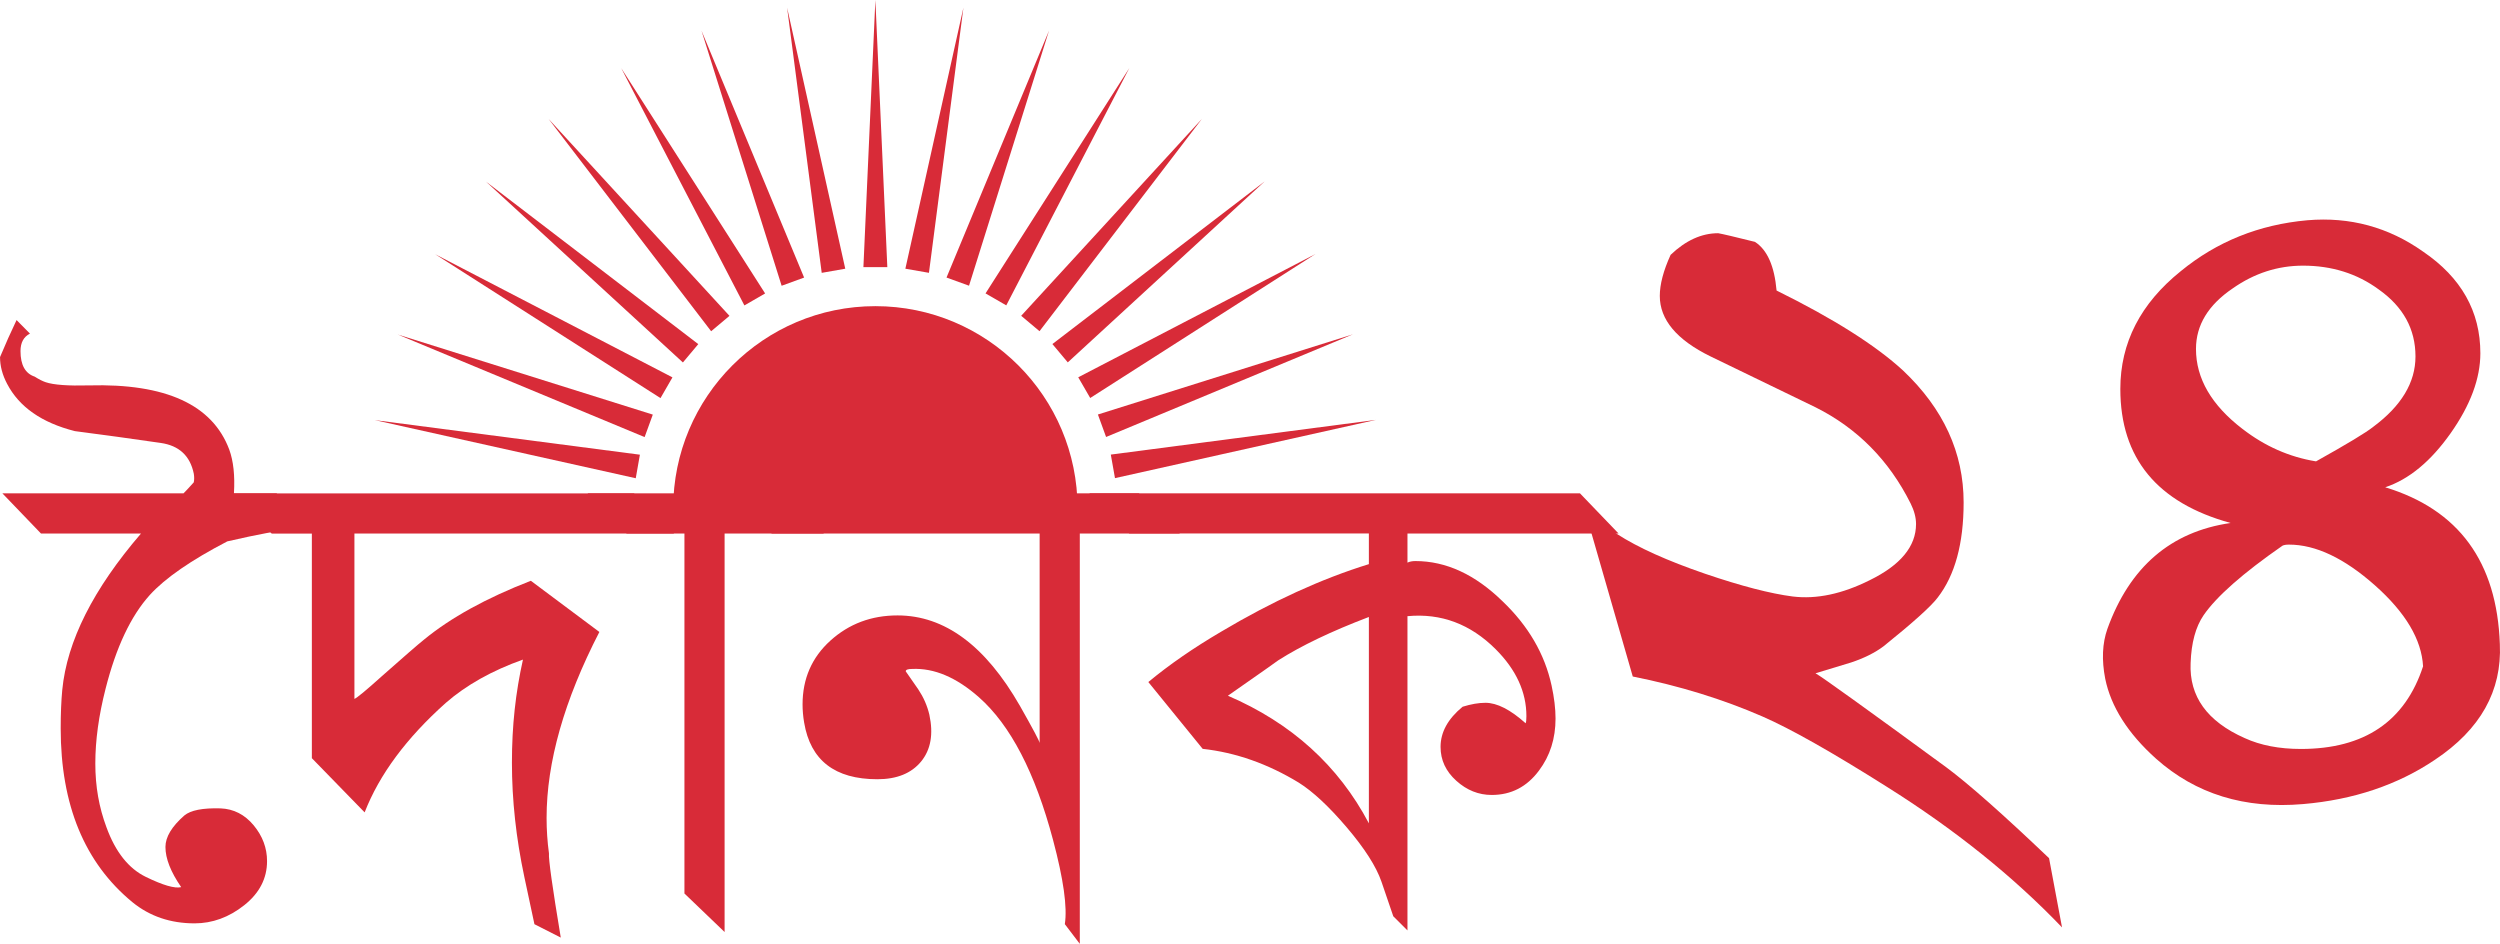 <svg xmlns="http://www.w3.org/2000/svg" id="Layer_1" data-name="Layer 1" viewBox="0 0 958.67 361.93"><defs><style>      .cls-1 {        fill: #d82b38;      }    </style></defs><g><path class="cls-1" d="M258.15,194.93c0-42.82,34.71-77.53,77.53-77.53s77.53,34.71,77.53,77.53"></path><polygon class="cls-1" points="331.09 102.43 335.68 0 340.26 102.43 331.09 102.43 331.09 102.43"></polygon><polygon class="cls-1" points="315.1 104.63 301.83 2.96 324.13 103.04 315.1 104.63 315.1 104.63"></polygon><polygon class="cls-1" points="299.73 109.58 269 11.76 308.35 106.44 299.73 109.58 299.73 109.58"></polygon><polygon class="cls-1" points="285.45 117.12 238.21 26.12 293.4 112.53 285.45 117.12 285.45 117.12"></polygon><polygon class="cls-1" points="272.7 127.02 210.37 45.61 279.73 121.12 272.7 127.02 272.7 127.02"></polygon><polygon class="cls-1" points="261.87 138.99 186.35 69.64 267.77 131.96 261.87 138.99 261.87 138.99"></polygon><polygon class="cls-1" points="253.28 152.66 166.86 97.48 257.86 144.71 253.28 152.66 253.28 152.66"></polygon><polygon class="cls-1" points="247.19 167.61 152.5 128.27 250.33 158.99 247.19 167.61 247.19 167.61"></polygon><polygon class="cls-1" points="243.79 183.39 143.71 161.1 245.38 174.36 243.79 183.39 243.79 183.39"></polygon><polygon class="cls-1" points="425.96 174.32 527.63 161.01 427.56 183.35 425.96 174.32 425.96 174.32"></polygon><polygon class="cls-1" points="421.01 158.95 518.82 128.19 424.15 167.57 421.01 158.95 421.01 158.95"></polygon><polygon class="cls-1" points="413.47 144.68 504.45 97.4 418.06 152.62 413.47 144.68 413.47 144.68"></polygon><polygon class="cls-1" points="403.56 131.93 484.95 69.57 409.46 138.96 403.56 131.93 403.56 131.93"></polygon><polygon class="cls-1" points="391.59 121.1 460.92 45.56 398.62 127 391.59 121.1 391.59 121.1"></polygon><polygon class="cls-1" points="377.92 112.51 433.07 26.08 385.87 117.1 377.92 112.51 377.92 112.51"></polygon><polygon class="cls-1" points="362.96 106.43 402.27 11.73 371.59 109.56 362.96 106.43 362.96 106.43"></polygon><polygon class="cls-1" points="347.18 103.04 369.44 2.95 356.22 104.62 347.18 103.04 347.18 103.04"></polygon></g><g><path class="cls-1" d="M120.81,204.58c-1.01-.8-4.55-1.21-10.61-1.21-3.03,0-10.71,1.41-23.04,4.23-13.94,7.25-23.84,14.1-29.7,20.54-7.28,8.06-12.94,20.04-16.97,35.94-2.63,10.27-3.94,19.83-3.94,28.69s1.42,16.81,4.27,24.46c3.45,9.47,8.48,15.81,15.09,19.03,6.61,3.22,11.13,4.53,13.57,3.93-4.03-5.84-6.04-10.97-6.04-15.4,0-3.82,2.42-7.85,7.25-12.08,2.42-2.01,7.05-2.92,13.89-2.72,5.03.2,9.26,2.37,12.69,6.49,3.42,4.13,5.13,8.71,5.13,13.74,0,6.64-2.92,12.28-8.76,16.91-5.84,4.63-12.19,6.95-19.03,6.95-9.26,0-17.22-2.71-23.86-8.14-18.32-15.07-27.48-37.27-27.48-66.61,0-5.62.2-10.55.6-14.77,1.81-18.69,11.88-38.68,30.2-59.98H15.71l-14.8-15.4h69.47c1.01-1.01,2.31-2.42,3.93-4.23.2-1.01.2-2.11,0-3.32-1.41-6.84-5.64-10.77-12.69-11.78-11.08-1.61-22.05-3.12-32.92-4.53-12.69-3.22-21.34-9.26-25.97-18.12-1.81-3.42-2.72-6.84-2.72-10.27,2.01-4.83,4.13-9.56,6.34-14.2l5.13,5.2c-2.42,1.23-3.62,3.47-3.62,6.72,0,5.3,1.81,8.57,5.44,9.78,1.61,1.02,3.02,1.74,4.23,2.14,3.02,1.02,8.56,1.43,16.61,1.22,29.4-.8,47.31,7.39,53.76,24.59,1.61,4.4,2.21,9.99,1.81,16.79h16.31l14.8,15.4Z"></path><path class="cls-1" d="M258.53,204.58h-122.62v63.43c1-.4,4.53-3.32,10.57-8.76,8.65-7.65,13.99-12.28,16.01-13.89,10.27-8.46,23.96-16.01,41.07-22.65l26.28,19.63c-13.49,26.18-20.24,49.94-20.24,71.28,0,4.63.3,9.17.91,13.59-.2,2.22,1.31,12.99,4.53,32.32l-10.1-5.13-3.87-18.12c-3.17-14.9-4.76-29.49-4.76-43.79s1.41-26.88,4.23-39.56c-11.88,4.23-21.75,9.77-29.6,16.61-15.1,13.49-25.47,27.48-31.11,41.98l-20.24-20.78v-86.13h-15.4l-15.4-15.4h154.33l15.4,15.4Z"></path><path class="cls-1" d="M272.73,189.18h28.09l15.1,15.4h-38.06v152.82l-15.4-14.77v-138.05h-22.17l-14.98-15.4h38.96"></path><path class="cls-1" d="M452.43,204.58h-38.36v157.35l-5.74-7.55c1-6.44-.5-17.21-4.53-32.32-6.85-25.77-16.31-43.99-28.39-54.67-8.66-7.65-17.22-11.27-25.67-10.87-1.61,0-2.42.3-2.42.91l4.83,6.95c2.01,3.02,3.42,6.24,4.23,9.67,1.61,7.45.55,13.44-3.17,17.97-3.73,4.53-9.32,6.79-16.76,6.79-16.31,0-25.67-7.25-28.09-21.75-.41-2.42-.6-4.73-.6-6.95,0-9.86,3.56-18.02,10.68-24.46,7.13-6.44,15.71-9.66,25.74-9.66,18.06,0,33.71,11.58,46.96,34.73,5.02,8.86,7.53,13.59,7.53,14.2v-80.34h-102.73l-15.06-15.4h155.84l15.71,15.4Z"></path><path class="cls-1" d="M620.66,204.58h-80.94v11.17c.81-.4,1.82-.6,3.04-.6,11.74,0,22.87,5.13,33.4,15.4,9.92,9.47,16.19,20.24,18.82,32.32,1.01,4.63,1.52,8.86,1.52,12.68,0,7.65-2.11,14.3-6.34,19.93-4.63,6.24-10.67,9.36-18.12,9.36-5.04,0-9.57-1.81-13.59-5.44-4.03-3.62-6.04-7.95-6.04-12.99,0-5.63,2.82-10.77,8.46-15.4,3.22-1,6.14-1.51,8.76-1.51,4.43,0,9.56,2.62,15.4,7.85.2-.4.3-1.31.3-2.72,0-9.26-3.93-17.82-11.78-25.67-9.67-9.66-20.94-13.89-33.83-12.68v120.51l-5.44-5.43-4.53-13.26c-2.01-5.82-6.45-12.76-13.29-20.8-6.85-8.04-12.99-13.77-18.42-17.18-11.88-7.23-24.16-11.56-36.85-12.96l-20.84-25.62c7.99-6.63,17.29-13.06,27.89-19.29,19.59-11.65,38.48-20.29,56.68-25.92v-11.76h-91.9l-15.32-15.4h188.16l14.8,15.4ZM524.92,315.72v-79.13c-14.3,5.44-25.88,10.98-34.73,16.61-.2.2-6.64,4.73-19.33,13.59,24.36,10.47,42.38,26.78,54.06,48.93Z"></path></g><g><path class="cls-1" d="M790.7,355.61c-18.8-19.63-41.19-37.59-67.16-53.9-21.01-13.27-36.9-22.25-47.68-26.95-15.2-6.63-31.79-11.75-49.75-15.34l-20.31-70.48c3.04,10.78,19.07,21.14,48.09,31.09,13.82,4.7,25.01,7.61,33.58,8.71,9.12,1.11,18.93-.97,29.44-6.22,11.88-5.8,17.83-12.99,17.83-21.56,0-2.49-.69-5.11-2.07-7.88-8.29-16.58-20.46-28.88-36.48-36.9-6.91-3.32-20.32-9.81-40.22-19.49-13-6.35-19.49-14.1-19.49-23.22,0-4.42,1.38-9.67,4.15-15.75,5.8-5.53,11.88-8.29,18.24-8.29,1.66.28,6.36,1.39,14.1,3.32,4.7,3.04,7.46,9.26,8.29,18.66,21.83,10.78,38,21.01,48.51,30.68,15.48,14.65,23.22,31.51,23.22,50.58,0,15.75-3.32,27.92-9.95,36.48-2.49,3.32-9.4,9.54-20.73,18.66-3.32,2.49-7.46,4.56-12.44,6.22l-13.68,4.15c2.49,1.39,19.21,13.41,50.17,36.07,8.56,6.36,21.69,17.97,39.39,34.83l4.97,26.53Z"></path><path class="cls-1" d="M958.61,246.98c.83,17.97-7.46,32.75-24.88,44.36-14.38,9.68-31.24,15.34-50.58,17-22.39,1.94-41.19-3.87-56.38-17.41-10.78-9.67-17.28-19.9-19.49-30.68-1.39-7.18-1.11-13.54.83-19.07,8.56-23.77,24.32-37.31,47.26-40.63-28.19-7.73-42.29-24.88-42.29-51.41,0-17.69,7.73-32.75,23.22-45.19,13.82-11.33,29.99-17.83,48.51-19.49,16.3-1.38,31.09,2.63,44.36,12.02,14.65,9.95,21.97,22.95,21.97,38.97,0,9.68-3.8,19.9-11.4,30.68-7.61,10.78-15.96,17.69-25.08,20.73,28.19,8.57,42.84,28.61,43.95,60.12ZM929.17,255.52c-.56-10.27-6.71-20.63-18.45-31.05-11.75-10.42-22.74-15.63-32.96-15.63-1.11,0-1.94.14-2.49.41-15.2,10.56-25.29,19.45-30.27,26.68-3.04,4.45-4.7,10.57-4.97,18.34-.56,12.79,6.35,22.38,20.73,28.76,6.08,2.78,13.27,4.17,21.56,4.17,24.32,0,39.94-10.56,46.85-31.68ZM859.93,164.48c8.56,6.63,17.96,10.78,28.19,12.44,11.88-6.63,19.21-11.05,21.97-13.27,10.78-8.01,16.17-17,16.17-26.95,0-10.5-4.7-19.07-14.1-25.71-8.29-6.08-17.97-9.12-29.02-9.12-9.68,0-18.66,2.9-26.95,8.71-9.4,6.36-14.1,14.1-14.1,23.22,0,11.34,5.94,21.56,17.83,30.68Z"></path></g></svg>